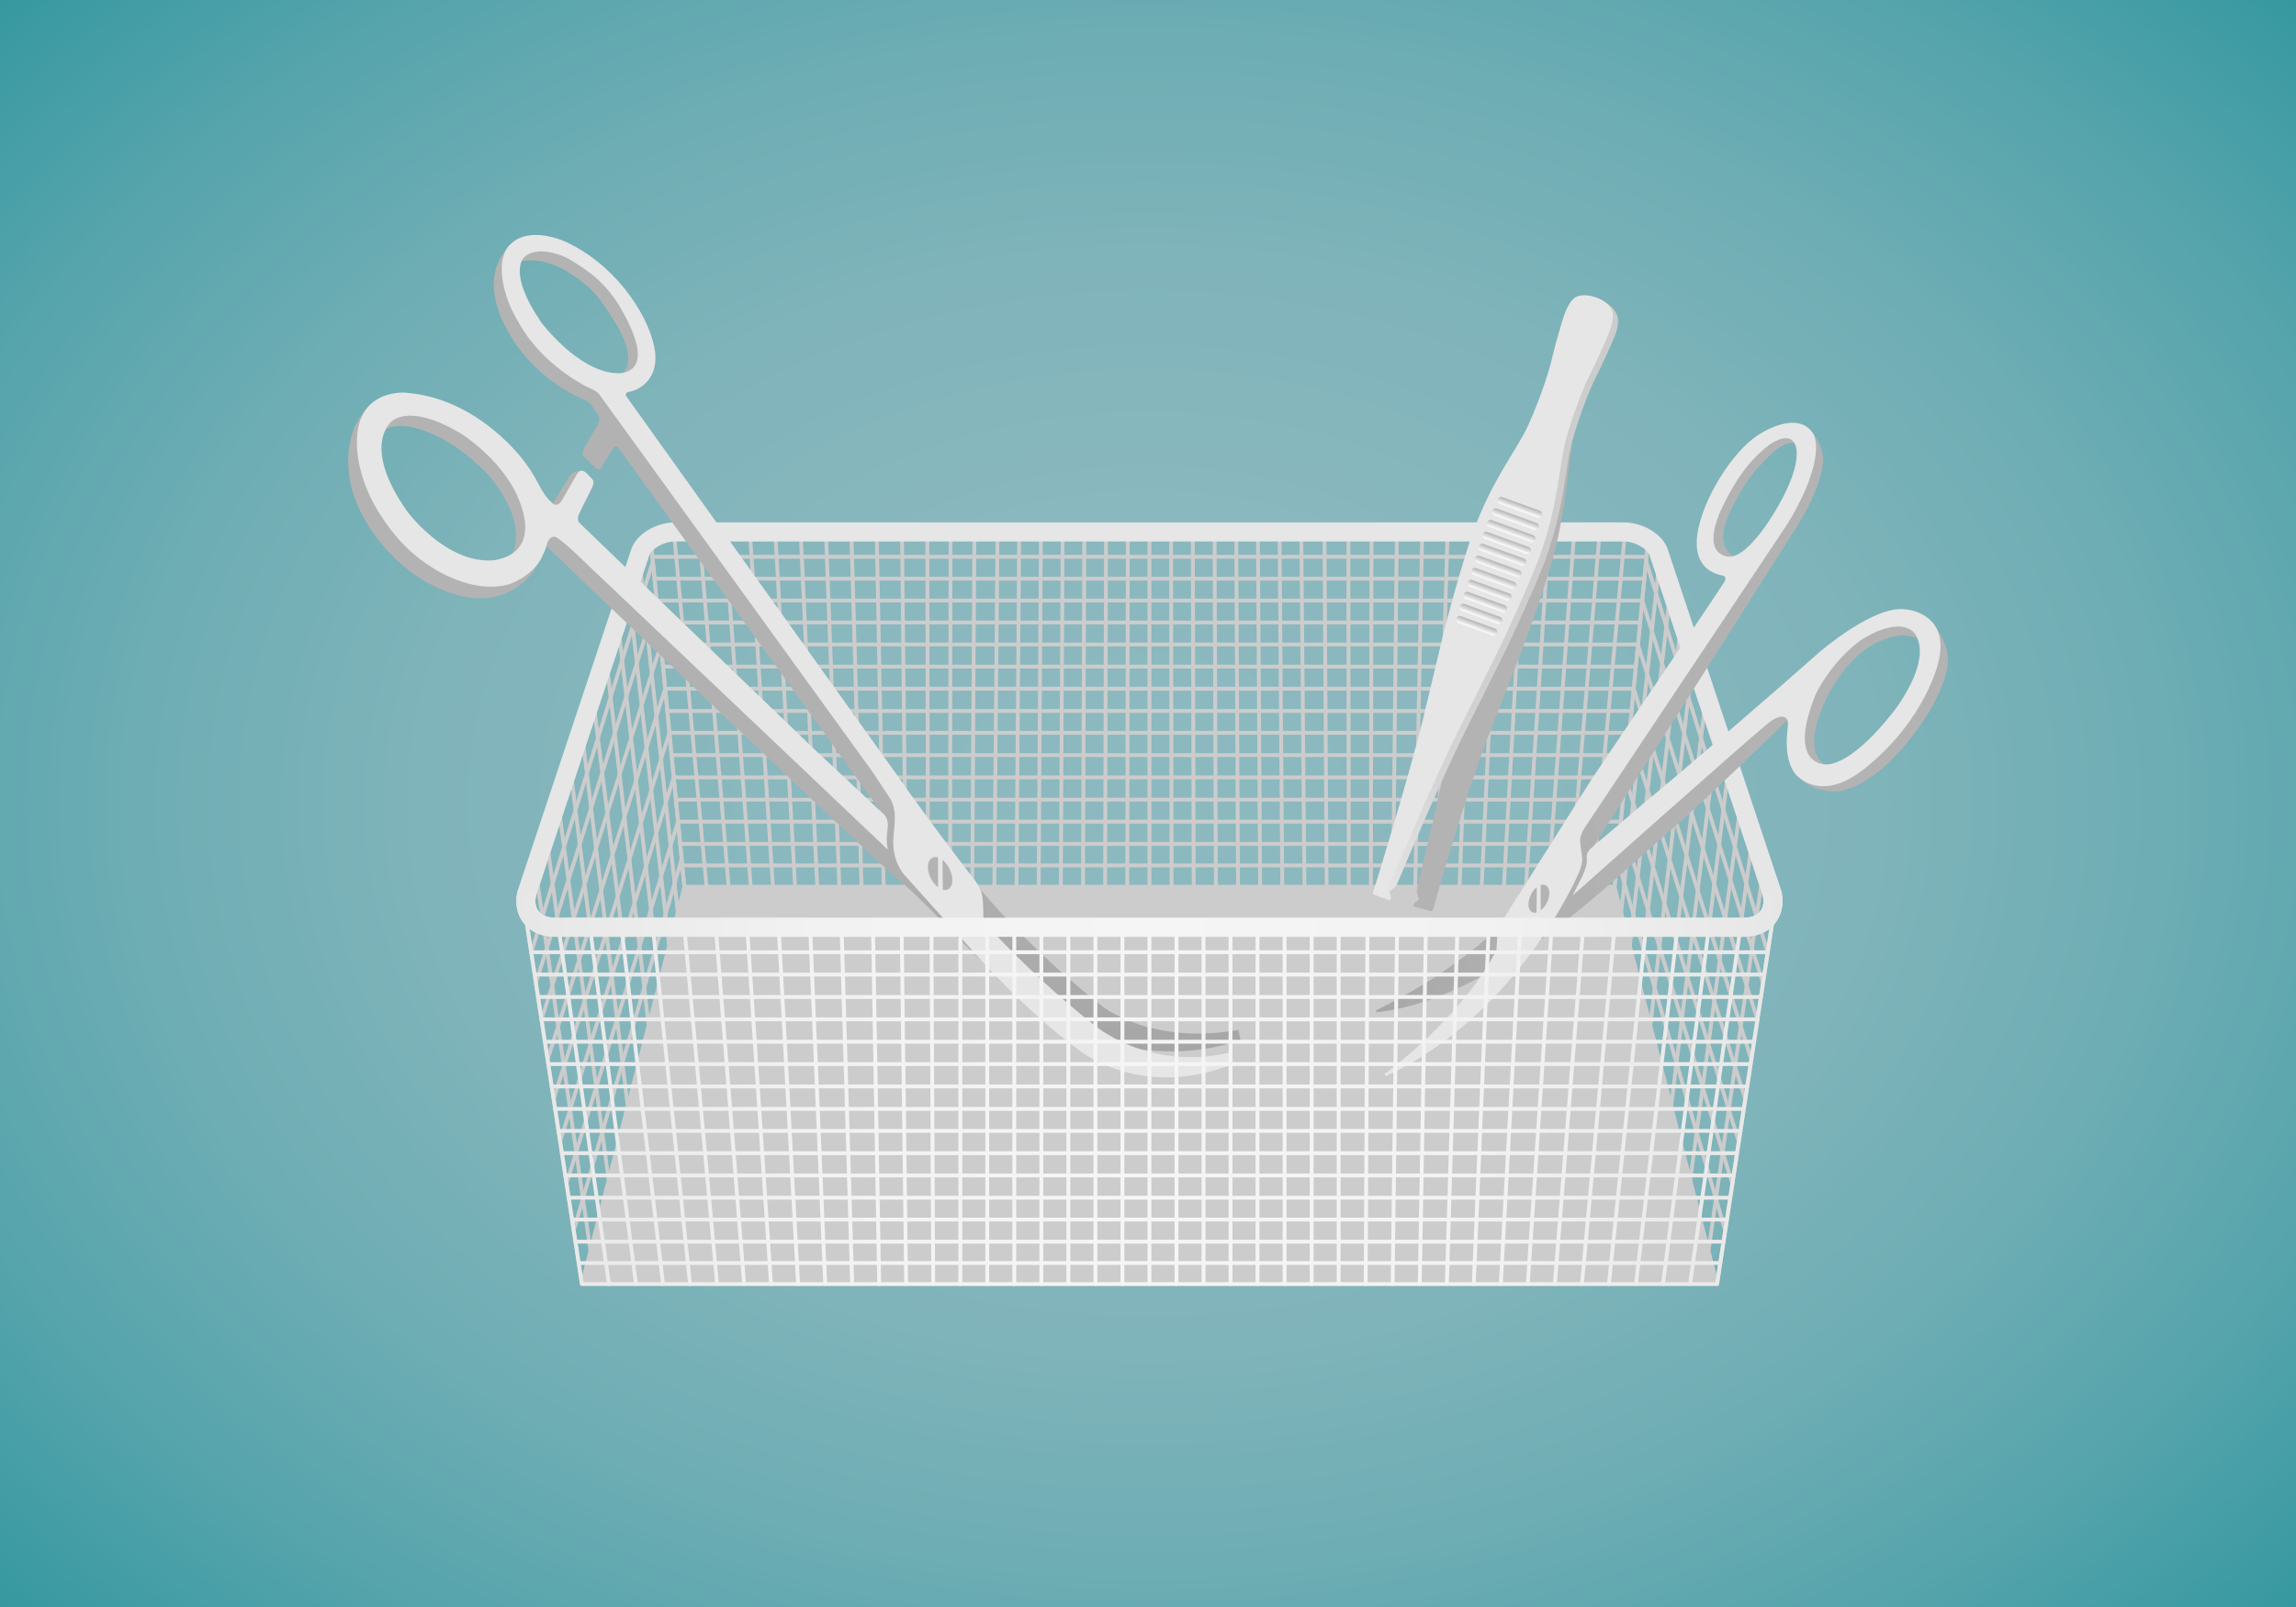 <svg xmlns="http://www.w3.org/2000/svg" xmlns:xlink="http://www.w3.org/1999/xlink" viewBox="0 0 453.54 317.48" xmlns:v="https://vecta.io/nano"><rect x="0" y="0" width="453.54" height="317.48" fill="#333333" stroke="none"/><radialGradient id="A" cx="226.772" cy="158.74" r="309.469" gradientTransform="matrix(1 0 0 0.754 0 39.048)" gradientUnits="userSpaceOnUse"><stop offset="0" stop-color="#8cb9bf"/><stop offset=".255" stop-color="#89b8be"/><stop offset=".46" stop-color="#7fb4ba"/><stop offset=".647" stop-color="#6eadb4"/><stop offset=".823" stop-color="#56a4ac"/><stop offset=".991" stop-color="#3899a1"/><stop offset="1" stop-color="#3698a0"/></radialGradient><path fill="url(#A)" d="M0 0h453.54v317.48H0z"/><g fill="#ccc"><path d="M339.17 253.67H114.94l20.24-78.5h183.75z"/><path d="M318.93 175.55H135.18c-.2 0-.36-.15-.38-.34l-6.73-69.5c-.01-.1.03-.2.1-.3s.17-.12.28-.12h197.2c.1 0 .2.04.28.12s.1.18.1.3l-6.73 69.5c0 .2-.17.34-.36.34zm-183.4-.75H318.6l6.65-68.73H128.87l6.66 68.73z"/><path d="M187.68 175.55a.38.38 0 0 1-.38-.38l.08-69.5a.38.38 0 0 1 .76 0l-.08 69.5a.38.38 0 0 1-.38.38zm4.38 0a.38.38 0 0 1-.38-.38l.42-69.5c0-.2.17-.37.38-.37s.38.17.37.38l-.42 69.5a.37.37 0 0 1-.37.37zm4.37 0a.38.38 0 0 1-.38-.38l.62-69.5c0-.2.17-.37.38-.37s.38.17.37.38l-.62 69.5c.01.2-.16.37-.37.37zm4.37 0a.38.38 0 0 1-.38-.38l.53-69.5c0-.2.17-.37.38-.37s.38.17.37.38l-.53 69.5a.37.37 0 0 1-.37.37zm4.38 0a.38.38 0 0 1-.38-.38l.44-69.5c0-.2.17-.37.38-.37s.38.17.37.38l-.44 69.5c.01.2-.16.37-.37.37zm4.38 0a.38.38 0 0 1-.38-.38l.35-69.5c0-.2.17-.37.38-.37s.38.17.37.38l-.35 69.5c0 .2-.17.37-.37.37zm4.37 0a.38.38 0 0 1-.38-.38l.26-69.5a.38.38 0 0 1 .76 0l-.26 69.5a.38.38 0 0 1-.38.38zm8.75 0a.38.38 0 0 1-.38-.38l.1-69.5a.38.38 0 0 1 .76 0l-.1 69.5a.38.38 0 0 1-.38.38zm4.38 0a.38.38 0 0 1-.38-.38v-69.5a.38.38 0 0 1 .76 0v69.5c-.01.2-.17.38-.38.38zm-8.76 0a.38.38 0 0 1-.38-.38l.18-69.5a.38.38 0 0 1 .76 0l-.18 69.5c-.01.2-.18.38-.38.38zm-35 0a.38.38 0 0 1-.38-.38l-.12-69.5a.38.38 0 0 1 .38-.38h0a.38.38 0 0 1 .38.38l.12 69.5a.38.38 0 0 1-.38.38h0zm-4.37 0c-.2 0-.37-.17-.38-.37l-.75-69.5c0-.2.16-.38.37-.38s.37.17.38.37l.75 69.5a.36.36 0 0 1-.37.38zm-4.37 0c-.2 0-.37-.16-.38-.37l-1.37-69.5c0-.2.16-.38.37-.38.2.02.38.16.38.37l1.37 69.5c.01.2-.16.38-.37.38zm-4.38 0c-.2 0-.37-.16-.38-.37l-2-69.5a.38.38 0 0 1 .37-.39c.2-.01.38.16.4.37l2 69.5a.38.38 0 0 1-.37.39zm-4.38 0c-.2 0-.37-.16-.38-.36l-2.63-69.5c-.01-.2.15-.38.36-.4.23 0 .38.16.4.36l2.63 69.5c.01.2-.15.38-.36.4zm-4.37 0c-.2 0-.37-.16-.38-.36l-3.25-69.5c-.01-.2.15-.38.36-.4a.4.4 0 0 1 .4.36l3.25 69.5c.01.2-.15.38-.36.4zm-4.37 0a.39.39 0 0 1-.38-.36l-3.88-69.5a.38.38 0 0 1 .35-.4c.2-.01.4.15.4.35l3.88 69.5a.38.38 0 0 1-.35.4c-.01.01-.01.01-.02.01zm-4.38 0a.38.38 0 0 1-.38-.35l-4.5-69.5c-.01-.2.14-.4.35-.4.2-.02.4.14.4.35l4.5 69.5c.01.2-.14.4-.35.4zm-4.38 0a.39.39 0 0 1-.38-.35l-5.13-69.5c-.02-.2.14-.4.35-.4.2-.01.4.14.4.35l5.13 69.5c.02.2-.14.4-.35.4h-.02zm-4.37 0c-.2 0-.36-.15-.37-.35l-5.76-69.5a.38.38 0 0 1 .34-.41c.22-.02.4.14.4.34l5.76 69.5a.38.38 0 0 1-.34.41c-.02.01-.03.01-.04.01zm-4.37 0c-.2 0-.36-.15-.37-.34l-6.38-69.5c-.02-.2.13-.4.34-.4s.4.13.4.34l6.38 69.5c.02.2-.13.4-.34.4h-.04zm126.87 0a.38.38 0 0 1-.38-.38l-.08-69.5a.38.38 0 0 1 .76 0l.08 69.5a.38.38 0 0 1-.38.38zm-4.37 0c-.2 0-.38-.17-.38-.37l-.42-69.5c0-.2.17-.38.37-.38s.38.17.38.37l.42 69.5c0 .2-.16.38-.37.38zm-4.38 0c-.2 0-.37-.17-.38-.37l-.62-69.5c0-.2.16-.38.37-.38s.37.17.38.37l.62 69.5c.01.2-.16.38-.37.38zm-4.38 0c-.2 0-.38-.17-.38-.37l-.53-69.5c0-.2.17-.38.37-.38s.38.17.38.37l.53 69.5c0 .2-.16.38-.37.38zm-4.37 0c-.2 0-.38-.17-.38-.37l-.44-69.5c0-.2.17-.38.37-.38s.38.17.38.37l.44 69.5c.01.2-.16.38-.37.38zm-4.37 0c-.2 0-.38-.17-.38-.37l-.35-69.5c0-.2.17-.38.37-.38s.38.17.38.37l.35 69.5c0 .2-.16.38-.37.38zm-4.38 0a.38.38 0 0 1-.38-.38l-.26-69.5a.38.38 0 0 1 .76 0l.26 69.5a.38.38 0 0 1-.38.38zm-8.75 0a.38.38 0 0 1-.38-.38l-.1-69.5a.38.38 0 0 1 .38-.38h0a.38.38 0 0 1 .38.38l.1 69.5a.38.38 0 0 1-.38.38h0zm4.37 0a.38.38 0 0 1-.38-.38l-.18-69.5a.38.38 0 0 1 .76 0l.18 69.5c-.01.2-.17.38-.38.38zm35 0h0a.38.38 0 0 1-.38-.38l.12-69.5a.38.38 0 0 1 .38-.38h0a.38.38 0 0 1 .38.38l-.12 69.5c-.01.2-.18.38-.38.38zm4.38 0a.38.38 0 0 1-.38-.38l.75-69.5c0-.2.17-.37.38-.37s.37.17.37.38l-.75 69.5c.01.2-.16.37-.37.37zm4.38 0a.38.38 0 0 1-.38-.38l1.37-69.5c0-.2.18-.35.38-.37.2 0 .37.18.37.38l-1.37 69.5a.37.37 0 0 1-.37.37zm4.37 0a.39.39 0 0 1-.38-.4l2-69.5a.38.38 0 0 1 .39-.37c.2.01.37.18.37.4l-2 69.5c-.01.2-.18.37-.38.37zm4.37 0c-.22-.01-.38-.18-.37-.4l2.63-69.5c.01-.2.15-.36.4-.36a.38.38 0 0 1 .36.4l-2.63 69.5a.39.39 0 0 1-.38.36zm4.38 0c-.23-.01-.4-.2-.38-.4l3.25-69.5c.01-.2.18-.35.4-.36.2.01.37.2.36.4l-3.25 69.5c0 .2-.17.36-.37.36zm4.38 0c-.23-.01-.4-.2-.37-.4l3.88-69.5a.38.38 0 0 1 .4-.35.38.38 0 0 1 .35.4l-3.88 69.5a.39.39 0 0 1-.38.35zm4.37 0h-.03c-.2-.01-.36-.2-.35-.4l4.5-69.5c.01-.2.2-.36.4-.35s.36.2.35.4l-4.5 69.5c-.01.2-.17.35-.37.35zm4.37 0h-.03c-.2-.02-.36-.2-.35-.4l5.13-69.5a.4.4 0 0 1 .4-.35c.2.02.36.2.35.4l-5.13 69.5c-.01.2-.18.35-.37.35zm4.38 0h-.03c-.2-.02-.36-.2-.34-.4l5.76-69.5c.02-.2.18-.37.4-.34.2.02.36.2.34.4l-5.76 69.5c-.02.2-.2.34-.38.34zm4.38 0h-.03c-.2-.02-.36-.2-.34-.4l6.38-69.5a.38.38 0 0 1 .41-.34c.2.02.36.2.34.4l-6.38 69.5c-.03.2-.2.34-.38.34z"/><path d="M319.34 171.35H134.78a.38.38 0 0 1 0-.76h184.56a.38.38 0 0 1 .38.38c0 .2-.18.38-.38.38zm5.9-60.98H128.88a.38.38 0 1 1 0-.76h196.36a.38.38 0 1 1 0 .76zm-.42 4.33H129.3a.38.38 0 0 1 0-.76h195.53a.38.38 0 0 1 .38.38c-.01.2-.18.38-.4.38zm-.42 4.32H129.7a.38.38 0 0 1 0-.76h194.7a.38.38 0 0 1 0 .76zm-.42 4.34H130.13a.38.38 0 1 1 0-.76h193.85a.38.38 0 1 1 0 .76zm-.42 4.34h-193a.38.38 0 0 1 0-.76h193a.38.38 0 0 1 0 .76zm-.42 4.37H130.97a.38.38 0 0 1 0-.76h192.16a.38.38 0 0 1 .38.38c0 .2-.16.38-.37.38zm-.42 4.37H131.4a.38.38 0 0 1 0-.76h191.32a.38.38 0 0 1 .38.38c-.01.2-.18.38-.38.38zm-.42 4.4H131.82a.38.38 0 0 1 0-.76H322.3a.38.38 0 0 1 0 .76zm-.43 4.32H132.24a.38.38 0 0 1 0-.76h189.63a.38.38 0 0 1 0 .76zm-.42 4.4H132.67a.38.38 0 0 1 0-.76h188.78a.38.38 0 0 1 .38.38c0 .2-.18.38-.38.38zm-.43 4.4H133.1a.38.38 0 0 1 0-.76h187.93a.38.38 0 0 1 0 .76zm-.42 4.4H133.52a.38.38 0 0 1 0-.76H320.6a.38.38 0 0 1 0 .76zm-.43 4.35H133.94a.38.38 0 0 1 0-.76h186.23a.38.38 0 0 1 0 .76zm-.42 4.4h-185.4a.38.38 0 0 1 0-.76h185.38a.38.38 0 0 1 .38.38c0 .2-.17.38-.37.38z"/><path d="M114.94 254.05c-.2-.01-.35-.14-.37-.32L103.6 181.9c-.01-.06 0-.12.01-.17l24.48-76.17c.05-.17.2-.28.4-.26.18.02.32.16.33.34l6.73 69.5c0 .04 0 .1-.01.13l-20.24 78.5c-.05.17-.2.28-.37.28zm-10.57-72.16l10.67 69.9 19.77-76.65-6.54-67.6-23.9 74.34z"/><path d="M133.88 180.6a.37.37 0 0 1-.37-.34l-7.45-68.23c-.02-.2.13-.4.33-.42s.4.13.42.33l7.45 68.23c.02.2-.13.4-.33.42-.02.01-.03.01-.05.01zm-23.74 1.63a.37.37 0 0 1-.37-.33l-1.8-13.52c-.03-.2.12-.4.32-.42.2-.03.4.12.42.32l1.8 13.52c.03.2-.12.4-.32.42-.02.01-.04.01-.05.01zm6.22 0a.37.37 0 0 1-.37-.33l-3.42-27.9c-.03-.2.12-.4.33-.42s.4.12.42.33l3.42 27.9c.03.2-.12.4-.33.42h-.05zm7.64 36.7a.37.37 0 0 1-.37-.33l-8.8-71.63c-.03-.2.12-.4.33-.42s.4.12.42.33l8.8 71.63c.03.2-.12.4-.33.42H124zm-1.4-36.7a.37.37 0 0 1-.37-.33l-5.2-41.75c-.03-.2.12-.4.33-.42.2-.02.4.12.42.33l5.2 41.75c.03.2-.12.4-.33.42h-.05zm5.52 20.72a.37.37 0 0 1-.37-.33l-8.15-70.47a.38.38 0 0 1 .33-.42c.2-.03.4.12.42.33l8.15 70.47a.38.38 0 0 1-.33.42h-.05zm.7-20.72a.37.37 0 0 1-.37-.33L121.9 125a.38.38 0 0 1 .33-.42c.2-.03.4.12.42.33l6.56 56.9a.38.38 0 0 1-.33.42h-.05zm3.34 5a.37.37 0 0 1-.37-.33l-7.8-68.4a.38.38 0 0 1 .33-.42.38.38 0 0 1 .42.33l7.8 68.4a.38.38 0 0 1-.33.42h-.05z"/><path d="M104.94 188.5c-.04 0-.07-.01-.1-.02-.2-.06-.3-.27-.25-.47l24.03-77.24c.06-.2.27-.3.47-.25s.3.27.25.47l-24.03 77.24a.37.37 0 0 1-.36.27zm.92 6.07a.36.36 0 0 1-.11-.02c-.2-.06-.3-.27-.25-.47l23.85-75.55c.06-.2.27-.3.47-.25s.3.27.25.47l-23.85 75.55a.37.37 0 0 1-.36.27zm1.1 7.2a.36.36 0 0 1-.11-.02c-.2-.06-.3-.27-.24-.47l23.6-74.05c.06-.2.27-.3.47-.24s.3.27.24.47l-23.6 74.05c-.05.16-.2.26-.36.26zm1.2 7.94a.36.36 0 0 1-.11-.02c-.2-.06-.3-.27-.25-.47l23.23-73.25c.06-.2.27-.3.47-.25s.3.27.25.47l-23.23 73.25c-.05.16-.2.27-.36.27zm1.2 7.8a.36.36 0 0 1-.11-.02c-.2-.06-.3-.27-.25-.47l22.88-72.35c.06-.2.27-.3.47-.25s.3.27.25.47l-22.88 72.35a.37.37 0 0 1-.36.27zm1.28 8.4c-.04 0-.07-.01-.1-.02-.2-.06-.3-.27-.25-.47l22.45-71.98c.06-.2.27-.3.47-.25s.3.27.25.47l-22.47 72a.37.37 0 0 1-.36.27zm1.25 8.32c-.04 0-.07-.01-.1-.02-.2-.06-.3-.27-.25-.47l22.03-71.52c.06-.2.27-.3.47-.25s.3.27.25.47l-22.03 71.52c-.04.16-.2.27-.36.27zm1.43 9.28c-.03 0-.07 0-.1-.02-.2-.06-.32-.27-.26-.47l21.32-73.42c.06-.2.27-.32.47-.26s.32.27.26.47l-21.32 73.4c-.06.17-.2.28-.37.28z"/><path d="M120.23 233.53a.37.37 0 0 1-.37-.33l-9.63-71.9c-.03-.2.12-.4.32-.42.2-.03.4.12.42.32l9.63 71.9c.03.2-.12.4-.32.42-.01.01-.03.01-.05.01zm-3.6 13.97c-.18 0-.35-.13-.37-.32l-10.4-72.27c-.03-.2.1-.4.32-.43s.4.1.43.32l10.4 72.27c.03.2-.1.4-.32.43h-.06zm222.54 6.55c-.17 0-.32-.12-.36-.28l-20.24-78.5c-.01-.04-.01-.1-.01-.13l6.73-69.5c.02-.18.16-.32.33-.34a.38.38 0 0 1 .4.26l24.48 76.17c.02.06.02.1.01.17l-10.96 71.82c-.03.18-.17.3-.35.32h-.03zm-19.86-78.9l19.77 76.65 10.67-69.9-23.9-74.35-6.55 67.6z"/><path d="M320.23 180.6h-.04a.37.37 0 0 1-.33-.42l7.45-68.23c.02-.2.2-.35.42-.33s.36.2.33.42l-7.45 68.23c-.03.2-.2.33-.38.33zm23.75 1.63h-.05a.38.38 0 0 1-.32-.42l1.8-13.52a.38.38 0 0 1 .42-.32.38.38 0 0 1 .32.42l-1.8 13.52c-.02.18-.2.32-.37.32zm-6.23 0h-.05a.38.38 0 0 1-.33-.42l3.42-27.9a.38.38 0 0 1 .42-.33.38.38 0 0 1 .33.42l-3.42 27.9a.37.37 0 0 1-.37.33zm-7.63 36.7h-.05a.38.38 0 0 1-.33-.42l8.8-71.63a.38.38 0 0 1 .42-.33.38.38 0 0 1 .33.42l-8.8 71.63c-.02.2-.2.33-.37.33zm1.4-36.7h-.05a.38.38 0 0 1-.33-.42l5.2-41.75c.03-.2.22-.35.42-.33a.38.38 0 0 1 .33.42l-5.2 41.75a.37.37 0 0 1-.37.33zM326 202.95h-.04c-.2-.02-.35-.2-.33-.42l8.15-70.47a.37.37 0 0 1 .42-.33c.2.02.35.2.33.42l-8.15 70.47a.38.38 0 0 1-.38.33zm-.7-20.72h-.04c-.2-.02-.35-.2-.33-.42l6.56-56.9a.37.37 0 0 1 .42-.33c.2.02.35.2.33.42l-6.56 56.9c-.03.2-.2.33-.38.33zm-3.35 5h-.04c-.2-.02-.35-.2-.33-.42l7.8-68.4a.37.37 0 0 1 .42-.33c.2.02.35.2.33.42l-7.8 68.4c-.03.2-.2.33-.38.33z"/><path d="M349.18 188.5c-.16 0-.3-.1-.36-.26L324.8 111c-.06-.2.05-.4.25-.47s.4.05.47.25l24.03 77.24c.06.2-.05.4-.25.47-.04.01-.08.01-.1.01zm-.93 6.07c-.16 0-.3-.1-.36-.26l-23.85-75.55c-.06-.2.05-.4.25-.47s.4.05.47.25l23.85 75.55c.06.2-.05.4-.25.47-.03 0-.07.01-.1.01zm-1.1 7.2c-.16 0-.3-.1-.36-.26l-23.6-74.05c-.06-.2.05-.4.24-.47s.4.05.47.24l23.6 74.05c.06.2-.05.4-.24.47a.36.36 0 0 1-.11.02zm-1.2 7.94c-.16 0-.3-.1-.36-.26l-23.23-73.25c-.06-.2.05-.4.25-.47s.4.05.47.25l23.23 73.25c.06.2-.05.4-.25.47-.03 0-.07.01-.1.01zm-1.2 7.8c-.16 0-.3-.1-.36-.26l-22.87-72.35c-.06-.2.05-.4.25-.47s.4.05.47.25l22.87 72.35c.06.2-.05.4-.25.47-.04 0-.08.01-.1.01zm-1.28 8.4c-.16 0-.3-.1-.36-.26l-22.45-71.98c-.06-.2.05-.4.25-.47s.4.05.47.25l22.45 71.98c.06.2-.05.4-.25.47-.04.01-.08.01-.1.01zm-1.27 8.32a.37.37 0 0 1-.36-.27l-22.03-71.52c-.06-.2.05-.4.25-.47s.4.05.47.25l22.03 71.52c.06.2-.05.4-.25.47-.04.01-.07.02-.1.02zm-1.42 9.28a.38.38 0 0 1-.36-.27L319.1 169.8c-.06-.2.06-.4.26-.47s.4.06.47.26l21.32 73.4c.06.2-.06.4-.26.47-.04.01-.07.01-.1.01z"/><path d="M333.88 233.53h-.05a.38.38 0 0 1-.32-.42l9.63-71.9c.03-.2.2-.35.42-.32s.35.22.32.42l-9.63 71.9c-.02.18-.18.32-.37.32zm3.6 13.97h-.05c-.2-.03-.35-.22-.32-.43l10.4-72.27c.03-.2.22-.35.43-.32s.35.22.32.43l-10.4 72.27c-.03.2-.2.32-.38.32z"/></g><path fill="#e6e6e6" d="M320.7 106.97c2.56 0 4.8 1.65 5.14 2.74l.02.04 22.3 67c.37 1.16.22 2.35-.4 3.2-.8 1.1-2.26 1.35-3.33 1.35H109.67c-1.07 0-2.5-.23-3.33-1.35-.6-.83-.75-2.03-.4-3.2l22.32-67.04c.35-1.1 2.58-2.74 5.14-2.74h187.3m0-3.77H133.4c-3.87 0-7.77 2.38-8.72 5.37l-22.3 67.03c-1.43 4.5 1.17 9.47 7.3 9.47h234.77c6.12 0 8.73-4.98 7.3-9.47l-22.3-67.03c-.96-3-4.86-5.37-8.73-5.37h0z"/><path d="M379.17 126.3c-4.73-2.44-10.5 1.9-10.5 1.9-5.03 3.57-7.78 9.57-7.78 9.57-5.56 11.4-.2 13.4-.2 13.4s-3 .65-4.25-2.02c-.94-2-.98-6.86 1.94-12.6 2.47-4.85 6.88-9.47 9.4-11 3.02-1.85 9.44-3.7 11.4.73zm1.63-3.98c1.06.62 1.77 1.87 2.3 2.72 1.06 1.8 2.2 4.13 1.43 7.52 0 0-1.17 6.74-9.2 15.78 0 0-5.58 6.72-11.7 7.93 0 0-5.55 1.03-9.26-3.76 0 0 3.77 2.5 7.1 1.88 5.66-1.03 9.6-5.8 11.52-7.87 3.24-3.46 7.4-9.6 8.84-15.73.48-2 1.52-6.58-1.05-8.47z" fill="#b3b3b3"/><linearGradient id="B" gradientUnits="userSpaceOnUse" x1="271.792" y1="142.121" x2="360.149" y2="142.121"><stop offset="0" stop-color="#a6a6a6"/><stop offset=".079" stop-color="#aaa"/><stop offset=".322" stop-color="#b1b1b1"/><stop offset="1" stop-color="#b3b3b3"/></linearGradient><path fill="url(#B)" d="M356.63 84.46c.5.2 1.04.55 1.54 1.24 0 0 1.17 1.32 1.85 3.88.6 2.26-.9 7.63-4.9 14.18l-40.97 64.46 35.18-26.06c1.62-1.15 3.44-2.07 3.73.1 0 0-15.53 15.3-25.16 23.62-3.77 3.26-9.72 8.86-16.85 14.63-11.06 8.95-25.88 18.14-39.14 19.45l-.1-.36s13.88-6.42 24.07-16.27l16.7-21.26c.74-1.02 36.05-53.17 40.76-60.96 3.16-5.23 6.82-14.8 2.76-16.84l.53.2z"/><path fill="#b3b3b3" d="M355.1 88.24c-.94-2.05-4.5.77-4.5.77-4.18 3.86-6.17 6.6-8.75 11.88-3.9 8.02 1.27 9.24 1.27 9.24s-7.96 1.68-4.64-7.15c3.45-9.17 8.3-13.67 11.25-15.82 0 0 4.07-3.06 5.36 1.08z"/><path d="M324.18 159.12c8.98-7.42 27.5-23.4 35.2-30.27 0 0 10.82-9.37 16.98-8.47 0 0 9.7.57 6.2 11.67 0 0-2 7.1-8.33 14.2 0 0-5.1 5.86-9.62 7.97 0 0-5.4 2.93-9.4-.77 0 0-2.93-1.96-2.14-9.1 0 0 .24-1.56 0-2.1 0 0-.66-1.87-3.86.67s-38.57 34-38.57 34l1.95-3.88c.62-1.36.95-2.37.86-3.45-.07-.73.1-1.4.9-2.07l9.86-8.4zm36.8-8.1c6.04-.52 13.9-11.57 13.9-11.57 7.62-11.15 2.92-14.75 2.92-14.75-3.5-2.85-10.27 1.8-10.27 1.8-6 4.45-8.83 10.58-8.83 10.58-6 14.7 2.28 13.94 2.28 13.94zm-49.02 21.22s-11.78 28.1-38.2 40.35l-.3-.4s15.1-10.82 22.14-24.47l.27-4.4 18.7-29.64 23.1-34.25 2.97-4.5c.16-.25.22-.6.16-.83-.05-.16-.15-.34-.53-.4-2.08-.38-6.34-2-4.77-9.33 1.58-7.38 7.8-16.43 12.63-18.93 0 0 7.08-4.47 10.04.24 0 0 3.03 4.33-5 17.7l-40 59.95s-1.05 1.44-1.03 2.67c.03 1.55.42 2.98.4 3.97-.06 1-.6 2.25-.6 2.25zm39.2-72.1c5.7-9.9 3.23-12.73 3.23-12.73-1.37-2.15-4.94.5-4.94.5-3.95 3.07-6.53 6.78-9.04 11.9-4.94 10.13 1.1 10.17 1.1 10.17 4.17.12 9.65-9.86 9.65-9.86z" fill="#e6e6e6"/><path d="M303.52 180.26c-.34.1-.57.1-.85-.05-.88-.44-1-2-.26-3.46.32-.64.72-1.16 1.17-1.5l-.06 5.02zm.82-5.42c.34-.1.68-.1.96.05.88.44 1 2 .26 3.46-.32.64-.76 1.17-1.22 1.5v-5.02zm-24.52 1.2c1.24-5.83 5.43-22 6.96-32.32l2.5-17.2c2.15-13.14 3.83-19.57 3.83-19.57 2.97-11.17 8.04-19.82 10.34-24.7l7.7 2.72c-1.46 5.2-1.36 13.9-4.33 25.08 0 0-1.73 6.42-6.4 19l-6.4 16.3c-4.7 12.02-10.9 34.17-10.9 34.17s-.1.55-.4.48l-1.82-.47-1.5-.4c-.3-.08-.12-.6-.12-.6l1-.8-.44-1.7z" fill="#b3b3b3"/><linearGradient id="C" gradientUnits="userSpaceOnUse" x1="296.034" y1="177.84" x2="296.034" y2="58.737"><stop offset="0" stop-color="#e6e6e6"/><stop offset=".048" stop-color="#e0e0e0"/><stop offset=".198" stop-color="#d5d5d5"/><stop offset=".411" stop-color="#cecece"/><stop offset="1" stop-color="#ccc"/></linearGradient><path fill="url(#C)" d="M275.8 175.06c1.85-4.42 8.6-20.43 13.56-30.42l7.8-15.64c5.77-12.08 8.08-18.33 8.08-18.33 3.96-10.88 3.86-18.34 5.33-23.55 1.95-6.93 4.4-12.07 4.4-12.07 3.08-6.14 4.06-8.82 4.06-8.82 1.08-2.62.37-4.03.37-4.03-.9-2.1-3.44-3.13-3.44-3.13s-1.9-.85-3.64.16c0 0-1.1.63-2.08 3.3 0 0-1.14 3.13-2.73 9.8 0 0-1.44 5.5-4.4 12.07-2.22 4.93-7.1 10.58-11.05 21.46 0 0-2.24 6.27-5.6 19.23l-4.07 17c-3.02 12.5-9.9 34.46-9.9 34.46s-.22.5.06.6l1.78.66c.28.1.44-.43.44-.43l-.3-1.27 1.3-1.06z"/><path fill="#e6e6e6" d="M272.24 177.06l.9.33c.28.1.44-.43.44-.43s8.84-21.23 14.57-32.76l7.8-15.64c5.77-12.08 8.08-18.33 8.08-18.33 3.96-10.88 3.86-18.34 5.33-23.55 1.95-6.93 4.4-12.07 4.4-12.07 3.08-6.14 4.22-9.27 4.22-9.27.97-2.66.52-3.86.52-3.86-.68-1.9-3.2-2.7-3.2-2.7s-2.44-1.02-4.18 0c0 0-1.1.63-2.08 3.3 0 0-1.14 3.13-2.73 9.8 0 0-1.44 5.5-4.4 12.07-2.22 4.93-7.1 10.58-11.05 21.46 0 0-2.24 6.27-5.6 19.23l-4.07 17c-3.02 12.5-9.9 34.46-9.9 34.46s-.22.5.06.6l.9.34z"/><linearGradient id="D" gradientUnits="userSpaceOnUse" x1="299.978" y1="100.877" x2="300.465" y2="99.539"><stop offset="0" stop-color="#fff"/><stop offset="1" stop-color="#b3b3b3"/></linearGradient><path fill="url(#D)" d="M303.66 102.22l-7.37-2.68a.71.71 0 0 1-.42-.9v-.01a.71.71 0 0 1 .9-.42l7.37 2.68a.71.71 0 0 1 .42.9v.01a.71.71 0 0 1-.9.42z"/><linearGradient id="E" gradientUnits="userSpaceOnUse" x1="291.457" y1="124.289" x2="291.944" y2="122.951"><stop offset="0" stop-color="#fff"/><stop offset="1" stop-color="#b3b3b3"/></linearGradient><path fill="url(#E)" d="M294.83 125.52l-6.75-2.46a.68.68 0 0 1-.4-.87l.02-.06a.68.68 0 0 1 .87-.4l6.75 2.46a.68.68 0 0 1 .4.87l-.02.06c-.13.34-.52.52-.87.4z"/><linearGradient id="F" gradientUnits="userSpaceOnUse" x1="292.309" y1="121.948" x2="292.796" y2="120.61"><stop offset="0" stop-color="#fff"/><stop offset="1" stop-color="#b3b3b3"/></linearGradient><path fill="url(#F)" d="M295.83 123.23l-7.06-2.57c-.36-.13-.54-.53-.4-.9l.01-.04c.13-.36.53-.54.9-.4l7.06 2.57c.36.13.54.53.4.9l-.01.04c-.13.36-.53.54-.9.4z"/><linearGradient id="G" gradientUnits="userSpaceOnUse" x1="293.161" y1="119.607" x2="293.648" y2="118.269"><stop offset="0" stop-color="#fff"/><stop offset="1" stop-color="#b3b3b3"/></linearGradient><path fill="url(#G)" d="M296.76 120.92l-7.22-2.63a.7.7 0 0 1-.42-.89l.01-.03c.13-.36.53-.55.9-.42l7.22 2.63a.7.7 0 0 1 .42.89l-.01.03a.71.71 0 0 1-.9.42z"/><linearGradient id="H" gradientUnits="userSpaceOnUse" x1="294.013" y1="117.266" x2="294.5" y2="115.928"><stop offset="0" stop-color="#fff"/><stop offset="1" stop-color="#b3b3b3"/></linearGradient><path fill="url(#H)" d="M297.7 118.6l-7.37-2.68a.71.71 0 0 1-.42-.9v-.01a.71.71 0 0 1 .9-.42l7.37 2.68a.71.71 0 0 1 .42.9v.01c-.13.36-.53.55-.9.42z"/><linearGradient id="I" gradientUnits="userSpaceOnUse" x1="294.865" y1="114.924" x2="295.352" y2="113.586"><stop offset="0" stop-color="#fff"/><stop offset="1" stop-color="#b3b3b3"/></linearGradient><path fill="url(#I)" d="M298.62 116.3l-7.53-2.74c-.37-.13-.56-.54-.43-.9h0c.13-.37.54-.56.9-.43l7.53 2.74c.37.13.56.54.43.9h0c-.13.38-.54.57-.9.43z"/><linearGradient id="J" gradientUnits="userSpaceOnUse" x1="295.717" y1="112.583" x2="296.204" y2="111.245"><stop offset="0" stop-color="#fff"/><stop offset="1" stop-color="#b3b3b3"/></linearGradient><path fill="url(#J)" d="M299.64 114l-7.86-2.86c-.37-.13-.56-.54-.43-.9h0c.13-.37.54-.56.9-.43l7.86 2.86c.37.13.56.54.43.9h0c-.13.38-.54.57-.9.43z"/><linearGradient id="K" gradientUnits="userSpaceOnUse" x1="296.569" y1="110.242" x2="297.056" y2="108.904"><stop offset="0" stop-color="#fff"/><stop offset="1" stop-color="#b3b3b3"/></linearGradient><path fill="url(#K)" d="M300.58 111.7l-8.03-2.92c-.37-.13-.56-.54-.43-.9h0c.13-.37.54-.56.9-.43l8.03 2.92c.37.13.56.54.43.9h0a.71.71 0 0 1-.91.43z"/><linearGradient id="L" gradientUnits="userSpaceOnUse" x1="297.421" y1="107.901" x2="297.908" y2="106.563"><stop offset="0" stop-color="#fff"/><stop offset="1" stop-color="#b3b3b3"/></linearGradient><path fill="url(#L)" d="M301.5 109.4l-8.2-2.98c-.37-.13-.56-.54-.43-.9h0c.13-.37.54-.56.9-.43l8.2 2.98c.37.13.56.54.43.9h0c-.13.37-.54.57-.9.43z"/><linearGradient id="M" gradientUnits="userSpaceOnUse" x1="298.274" y1="105.559" x2="298.76" y2="104.222"><stop offset="0" stop-color="#fff"/><stop offset="1" stop-color="#b3b3b3"/></linearGradient><path fill="url(#M)" d="M302.36 107.05l-8.2-2.98c-.37-.13-.56-.54-.43-.9h0c.13-.37.54-.56.9-.43l8.2 2.98c.37.13.56.54.43.9h0c-.13.37-.54.56-.9.43z"/><linearGradient id="N" gradientUnits="userSpaceOnUse" x1="299.126" y1="103.218" x2="299.613" y2="101.88"><stop offset="0" stop-color="#fff"/><stop offset="1" stop-color="#b3b3b3"/></linearGradient><path fill="url(#N)" d="M303.05 104.65l-7.86-2.86c-.37-.13-.56-.54-.43-.9h0c.13-.37.54-.56.9-.43l7.86 2.86c.37.13.56.54.43.9h0c-.13.37-.54.56-.9.43z"/><linearGradient id="O" gradientUnits="userSpaceOnUse" x1="171.31" y1="207.719" x2="171.31" y2="48.497"><stop offset="0" stop-color="#a6a6a6"/><stop offset=".079" stop-color="#aaa"/><stop offset=".322" stop-color="#b1b1b1"/><stop offset="1" stop-color="#b3b3b3"/></linearGradient><path fill="url(#O)" d="M102.93 61.74C109.3 73.9 118.76 76 118.76 76c5.2 8.6 55.5 77.57 56.3 78.7s18.5 20.88 18.5 20.88c10.7 12.88 23.77 22.9 23.77 22.9s9.5 8.12 27.3 5l.42 2c-17.6 5.93-31.68-1.8-31.68-1.8-18.93-10.05-25.16-20.88-36.65-30.6-7.72-6.54-69.88-66.25-69.88-66.25.4-3.57 3.5-3 7.5.64 1.62 1.48 57.5 55.77 57.5 55.77l2.3-2.73-52.08-72.18c-.3-.33-.66-.13-.85.15-.17.26-2.07 3.32-2.45 3.9-.4.64-1.02.2-1.02.2l-2.52-2.5c-.35-.47.06-1.34.06-1.34l2.8-4.85c.56-1 .2-1.75.2-1.75L116.8 80s-.5-.6-1.57-1.12c-.8-.4-10.06-3.92-15.43-14.4-1.63-3.2-2.2-5.9-2.27-8.1-.14-4.82 3.1-7.88 3.1-7.88-1.2 6.08 2.3 13.24 2.3 13.24z"/><path d="M75.46 85.3c3.38-2.84 9.86.43 9.86.43 6.23 2.54 11.47 8.46 11.47 8.46 7.86 9.8 4.4 15.17 4.4 15.17s2.42-.53 3.6-3.57c.88-2.26.65-6.96-3.13-11.86-5.03-6.52-10.32-9.86-14.5-11.46-4.47-1.7-10.86-2.23-11.7 2.83zm36.07-35.58c4.86 2.07 11.25 7.65 14.72 15.12 4.4 9.48-3.74 9.4-3.74 9.4s4.12-2.16-.86-10.28c-3.26-5.32-4.64-7.2-9.74-10.4 0 0-4.7-3-9.1-1.9 2.4-5.2 8.72-1.93 8.72-1.93zm-2.5 50.04s1.2.9 1.9-.13l3.32-5.9s.17-.35.47-.55c.1-.08.23-.15.27-.16 0 0-.13-.02-.47 0-.6.02-1.48.2-2 1.03l-3.5 5.7zm-37-7.56c1.8 6.73 7.8 12.84 11.77 16.26 2.35 2.03 6.65 5.04 13 4.97 6.86-.08 10.48-4.22 10.48-4.22-3.4 9.1-11.76 8.95-11.76 8.95-7.48.35-14.33-5.16-14.33-5.16-10.3-7.8-11.95-17.45-11.95-17.45-1.06-5.58-.1-8.77.8-11.17.92-1.94 2.66-4.57 4.26-5.2-2.6 2.38-3.64 7.9-2.28 13.02z" fill="#b3b3b3"/><path d="M172.56 152.78l-54.08-74.73s-.34-.65-1.56-1.17c-2.45-1.04-9.96-5.38-14.13-12.58-1.77-2.97-2.72-5.1-3.33-7.98-1.27-5.95 1.3-8 1.3-8 3.72-3.8 10.54-.73 10.54-.73 9.66 4.18 16.52 13.94 17.95 20.98 1.25 6.16-2.9 8.5-4.93 8.83-1.03.17-.64.83-.64.83l53.8 75.3c6.55 9.4 15.12 20.42 15.12 20.42s.98 1.2 1.36 2.7c.37 1.52.28 5.43.28 5.43 11.96 12.94 21.76 20.3 21.76 20.3s10.33 9.25 26.75 5.62l.55 2.3c-18.34 7.17-30.45-3.06-30.45-3.06-10.6-7.7-21.05-19.75-21.05-19.75l-13.1-14.58s-2.4-2.47-2.25-6.93c.08-2.48.93-5.5-.58-8.18l-3.33-5.02zM121.38 73.7s8.68 1.33 2.22-11.02c-2.93-5.6-5.78-8.4-11.74-11.8 0 0-5.8-2.8-8.43.08 0 0-3.17 2.98 3.44 12.67-.01 0 7 9.42 14.5 10.07zm-14.26 36.22c-1.9 4.06-6.66 5.54-6.66 5.54-7.52 2.02-15.33-3.5-15.33-3.5-5.93-3.64-9.44-9.45-9.44-9.45-4.45-6.26-5.02-12.5-5.02-12.5-1.7-13.3 9.26-12.44 9.26-12.44 14.77 1 23.74 13.74 23.74 13.74 2.97 3.9 2.87 5.74 5.45 8.1 0 0 .92.93 1.78-.43l3.17-5.47s.53-.95 1.5-.28c.4.27 1.45 1.47 1.45 1.47s.48.44-.06 1.62c-.5 1.1-1.73 3.35-2.6 5.3 0 0-.53 1.1.15 1.73l46.62 44.93 13.52 12.65s.95.85.7 2.7c-.22 1.56-.28 2.47 0 4.2l-60.03-56.97s-3.74-3.72-5.4-4.7c-.8-.46-1.68.35-1.88 1.35-.22 1.07-.93 2.36-.93 2.36zm-4.72-11.44s-2.12-6.16-10.26-12.1c0 0-9.56-6.75-14.64-3.26 0 0-6.4 4.66 2.92 17.88 0 0 7.3 10 16.5 9.73 0 0 10.45-.2 5.5-12.24z" fill="#e6e6e6"/><path d="M186.25 175.76c.4.12.66.1 1-.06 1.03-.52 1.17-2.34.3-4.06-.38-.75-.84-1.36-1.37-1.77l.06 5.9zm-.95-6.36c-.4-.12-.8-.1-1.13.06-1.03.52-1.17 2.34-.3 4.06.38.76.9 1.37 1.43 1.77v-5.9z" fill="#b3b3b3"/><linearGradient id="P" gradientUnits="userSpaceOnUse" x1="100.462" y1="217.766" x2="352.384" y2="217.766"><stop offset="0" stop-color="#e6e6e6"/><stop offset=".026" stop-color="#e8e8e8"/><stop offset=".237" stop-color="#f2f2f2"/><stop offset=".5" stop-color="#f5f5f5"/><stop offset=".763" stop-color="#f2f2f2"/><stop offset=".974" stop-color="#e8e8e8"/><stop offset="1" stop-color="#e6e6e6"/></linearGradient><path fill="url(#P)" d="M339.17 254.05H114.94c-.2 0-.34-.14-.37-.32L103.6 181.9c-.02-.1.01-.22.1-.3.07-.08.18-.13.3-.13h246.15a.41.41 0 0 1 .29.13.4.4 0 0 1 .09.3l-10.96 71.82c-.04.18-.2.32-.4.32zm-223.9-.75h223.58l10.84-71.06H104.42l10.85 71.06z"/><linearGradient id="Q" gradientUnits="userSpaceOnUse" x1="112.978" y1="217.766" x2="324.1" y2="217.766"><stop offset="0" stop-color="#e6e6e6"/><stop offset=".026" stop-color="#e8e8e8"/><stop offset=".237" stop-color="#f2f2f2"/><stop offset=".5" stop-color="#f5f5f5"/><stop offset=".763" stop-color="#f2f2f2"/><stop offset=".974" stop-color="#e8e8e8"/><stop offset="1" stop-color="#e6e6e6"/></linearGradient><path fill="url(#Q)" d="M179 254.05c-.2 0-.37-.17-.38-.37l-.9-71.82c0-.2.16-.38.37-.38s.37.17.38.37l.9 71.82c.01.2-.16.38-.37.38z"/><linearGradient id="R" gradientUnits="userSpaceOnUse" x1="118.973" y1="217.766" x2="314.813" y2="217.766"><stop offset="0" stop-color="#e6e6e6"/><stop offset=".026" stop-color="#e8e8e8"/><stop offset=".237" stop-color="#f2f2f2"/><stop offset=".5" stop-color="#f5f5f5"/><stop offset=".763" stop-color="#f2f2f2"/><stop offset=".974" stop-color="#e8e8e8"/><stop offset="1" stop-color="#e6e6e6"/></linearGradient><path fill="url(#R)" d="M184.35 254.05c-.2 0-.38-.17-.38-.37l-.36-71.82c0-.2.17-.38.37-.38.2 0 .38.17.38.37l.36 71.82c.01.2-.16.38-.37.38z"/><linearGradient id="S" gradientUnits="userSpaceOnUse" x1="126.812" y1="217.766" x2="304.02" y2="217.766"><stop offset="0" stop-color="#e6e6e6"/><stop offset=".026" stop-color="#e8e8e8"/><stop offset=".237" stop-color="#f2f2f2"/><stop offset=".5" stop-color="#f5f5f5"/><stop offset=".763" stop-color="#f2f2f2"/><stop offset=".974" stop-color="#e8e8e8"/><stop offset="1" stop-color="#e6e6e6"/></linearGradient><use xlink:href="#AW" fill="url(#S)"/><linearGradient id="T" gradientUnits="userSpaceOnUse" x1="128.395" y1="217.766" x2="305.603" y2="217.766"><stop offset="0" stop-color="#e6e6e6"/><stop offset=".026" stop-color="#e8e8e8"/><stop offset=".237" stop-color="#f2f2f2"/><stop offset=".5" stop-color="#f5f5f5"/><stop offset=".763" stop-color="#f2f2f2"/><stop offset=".974" stop-color="#e8e8e8"/><stop offset="1" stop-color="#e6e6e6"/></linearGradient><use xlink:href="#AX" fill="url(#T)"/><linearGradient id="U" gradientUnits="userSpaceOnUse" x1="124.639" y1="217.766" x2="301.847" y2="217.766"><stop offset="0" stop-color="#e6e6e6"/><stop offset=".026" stop-color="#e8e8e8"/><stop offset=".237" stop-color="#f2f2f2"/><stop offset=".5" stop-color="#f5f5f5"/><stop offset=".763" stop-color="#f2f2f2"/><stop offset=".974" stop-color="#e8e8e8"/><stop offset="1" stop-color="#e6e6e6"/></linearGradient><use xlink:href="#AX" x="5.34" fill="url(#U)"/><linearGradient id="V" gradientUnits="userSpaceOnUse" x1="120.882" y1="217.766" x2="298.09" y2="217.766"><stop offset="0" stop-color="#e6e6e6"/><stop offset=".026" stop-color="#e8e8e8"/><stop offset=".237" stop-color="#f2f2f2"/><stop offset=".5" stop-color="#f5f5f5"/><stop offset=".763" stop-color="#f2f2f2"/><stop offset=".974" stop-color="#e8e8e8"/><stop offset="1" stop-color="#e6e6e6"/></linearGradient><use xlink:href="#AX" x="10.68" fill="url(#V)"/><linearGradient id="W" gradientUnits="userSpaceOnUse" x1="117.125" y1="217.766" x2="294.333" y2="217.766"><stop offset="0" stop-color="#e6e6e6"/><stop offset=".026" stop-color="#e8e8e8"/><stop offset=".237" stop-color="#f2f2f2"/><stop offset=".5" stop-color="#f5f5f5"/><stop offset=".763" stop-color="#f2f2f2"/><stop offset=".974" stop-color="#e8e8e8"/><stop offset="1" stop-color="#e6e6e6"/></linearGradient><use xlink:href="#AX" x="16.02" fill="url(#W)"/><linearGradient id="X" gradientUnits="userSpaceOnUse" x1="109.612" y1="217.766" x2="286.82" y2="217.766"><stop offset="0" stop-color="#e6e6e6"/><stop offset=".026" stop-color="#e8e8e8"/><stop offset=".237" stop-color="#f2f2f2"/><stop offset=".5" stop-color="#f5f5f5"/><stop offset=".763" stop-color="#f2f2f2"/><stop offset=".974" stop-color="#e8e8e8"/><stop offset="1" stop-color="#e6e6e6"/></linearGradient><use xlink:href="#AX" x="26.7" fill="url(#X)"/><linearGradient id="Y" gradientUnits="userSpaceOnUse" x1="137.896" y1="217.766" x2="315.104" y2="217.766"><stop offset="0" stop-color="#e6e6e6"/><stop offset=".026" stop-color="#e8e8e8"/><stop offset=".237" stop-color="#f2f2f2"/><stop offset=".5" stop-color="#f5f5f5"/><stop offset=".763" stop-color="#f2f2f2"/><stop offset=".974" stop-color="#e8e8e8"/><stop offset="1" stop-color="#e6e6e6"/></linearGradient><path fill="url(#Y)" d="M227.06 254.05a.38.38 0 0 1-.38-.38v-71.82a.38.38 0 0 1 .76 0v71.82c-.01.2-.17.38-.38.38z"/><linearGradient id="Z" gradientUnits="userSpaceOnUse" x1="113.369" y1="217.766" x2="290.577" y2="217.766"><stop offset="0" stop-color="#e6e6e6"/><stop offset=".026" stop-color="#e8e8e8"/><stop offset=".237" stop-color="#f2f2f2"/><stop offset=".5" stop-color="#f5f5f5"/><stop offset=".763" stop-color="#f2f2f2"/><stop offset=".974" stop-color="#e8e8e8"/><stop offset="1" stop-color="#e6e6e6"/></linearGradient><use xlink:href="#AX" x="21.36" fill="url(#Z)"/><linearGradient id="a" gradientUnits="userSpaceOnUse" x1="110.272" y1="217.766" x2="327.67" y2="217.766"><stop offset="0" stop-color="#e6e6e6"/><stop offset=".026" stop-color="#e8e8e8"/><stop offset=".237" stop-color="#f2f2f2"/><stop offset=".5" stop-color="#f5f5f5"/><stop offset=".763" stop-color="#f2f2f2"/><stop offset=".974" stop-color="#e8e8e8"/><stop offset="1" stop-color="#e6e6e6"/></linearGradient><path fill="url(#a)" d="M173.67 254.05c-.2 0-.37-.16-.38-.37l-1.25-71.82c0-.2.16-.38.37-.38a.38.38 0 0 1 .39.37l1.25 71.82a.38.38 0 0 1-.38.38z"/><linearGradient id="b" gradientUnits="userSpaceOnUse" x1="106.933" y1="217.766" x2="333.912" y2="217.766"><stop offset="0" stop-color="#e6e6e6"/><stop offset=".026" stop-color="#e8e8e8"/><stop offset=".237" stop-color="#f2f2f2"/><stop offset=".5" stop-color="#f5f5f5"/><stop offset=".763" stop-color="#f2f2f2"/><stop offset=".974" stop-color="#e8e8e8"/><stop offset="1" stop-color="#e6e6e6"/></linearGradient><path fill="url(#b)" d="M168.33 254.05c-.2 0-.37-.16-.38-.37l-2.14-71.82a.38.38 0 0 1 .37-.39c.22.01.38.16.4.37l2.14 71.82a.38.38 0 0 1-.37.39z"/><linearGradient id="c" gradientUnits="userSpaceOnUse" x1="105.043" y1="217.766" x2="337.445" y2="217.766"><stop offset="0" stop-color="#e6e6e6"/><stop offset=".026" stop-color="#e8e8e8"/><stop offset=".237" stop-color="#f2f2f2"/><stop offset=".5" stop-color="#f5f5f5"/><stop offset=".763" stop-color="#f2f2f2"/><stop offset=".974" stop-color="#e8e8e8"/><stop offset="1" stop-color="#e6e6e6"/></linearGradient><path fill="url(#c)" d="M163 254.05c-.2 0-.37-.16-.38-.36l-3.03-71.82c-.01-.2.15-.38.36-.4h.02c.2 0 .37.16.38.36l3.03 71.82c.01.2-.15.38-.36.4z"/><linearGradient id="d" gradientUnits="userSpaceOnUse" x1="103.83" y1="217.765" x2="339.712" y2="217.765"><stop offset="0" stop-color="#e6e6e6"/><stop offset=".026" stop-color="#e8e8e8"/><stop offset=".237" stop-color="#f2f2f2"/><stop offset=".5" stop-color="#f5f5f5"/><stop offset=".763" stop-color="#f2f2f2"/><stop offset=".974" stop-color="#e8e8e8"/><stop offset="1" stop-color="#e6e6e6"/></linearGradient><path fill="url(#d)" d="M157.65 254.05a.39.39 0 0 1-.38-.36l-3.92-71.82a.38.38 0 0 1 .36-.4c.18-.02.4.15.4.36l3.92 71.82a.38.38 0 0 1-.36.4z"/><linearGradient id="e" gradientUnits="userSpaceOnUse" x1="102.983" y1="217.766" x2="341.295" y2="217.766"><stop offset="0" stop-color="#e6e6e6"/><stop offset=".026" stop-color="#e8e8e8"/><stop offset=".237" stop-color="#f2f2f2"/><stop offset=".5" stop-color="#f5f5f5"/><stop offset=".763" stop-color="#f2f2f2"/><stop offset=".974" stop-color="#e8e8e8"/><stop offset="1" stop-color="#e6e6e6"/></linearGradient><path fill="url(#e)" d="M152.3 254.05a.38.38 0 0 1-.38-.35l-4.8-71.82c-.01-.2.14-.4.35-.4s.4.14.4.35l4.8 71.82c.01.2-.14.4-.35.4h-.02z"/><linearGradient id="f" gradientUnits="userSpaceOnUse" x1="102.359" y1="217.765" x2="342.461" y2="217.765"><stop offset="0" stop-color="#e6e6e6"/><stop offset=".026" stop-color="#e8e8e8"/><stop offset=".237" stop-color="#f2f2f2"/><stop offset=".5" stop-color="#f5f5f5"/><stop offset=".763" stop-color="#f2f2f2"/><stop offset=".974" stop-color="#e8e8e8"/><stop offset="1" stop-color="#e6e6e6"/></linearGradient><path fill="url(#f)" d="M146.98 254.05c-.2 0-.36-.15-.37-.35l-5.7-71.82a.38.38 0 0 1 .35-.41c.2-.02.4.14.4.35l5.7 71.82a.38.38 0 0 1-.35.41h-.04z"/><linearGradient id="g" gradientUnits="userSpaceOnUse" x1="101.88" y1="217.766" x2="343.357" y2="217.766"><stop offset="0" stop-color="#e6e6e6"/><stop offset=".026" stop-color="#e8e8e8"/><stop offset=".237" stop-color="#f2f2f2"/><stop offset=".5" stop-color="#f5f5f5"/><stop offset=".763" stop-color="#f2f2f2"/><stop offset=".974" stop-color="#e8e8e8"/><stop offset="1" stop-color="#e6e6e6"/></linearGradient><path fill="url(#g)" d="M141.64 254.05c-.2 0-.36-.15-.37-.34l-6.58-71.82c-.02-.2.13-.4.34-.4s.4.13.4.34l6.58 71.82c.02.2-.13.4-.34.4h-.04z"/><linearGradient id="h" gradientUnits="userSpaceOnUse" x1="101.501" y1="217.766" x2="344.065" y2="217.766"><stop offset="0" stop-color="#e6e6e6"/><stop offset=".026" stop-color="#e8e8e8"/><stop offset=".237" stop-color="#f2f2f2"/><stop offset=".5" stop-color="#f5f5f5"/><stop offset=".763" stop-color="#f2f2f2"/><stop offset=".974" stop-color="#e8e8e8"/><stop offset="1" stop-color="#e6e6e6"/></linearGradient><path fill="url(#h)" d="M136.3 254.05a.37.37 0 0 1-.37-.34l-7.47-71.82c-.02-.2.13-.4.34-.4s.4.13.4.34l7.47 71.82c.02.2-.13.4-.34.4h-.04z"/><linearGradient id="i" gradientUnits="userSpaceOnUse" x1="101.194" y1="217.766" x2="344.64" y2="217.766"><stop offset="0" stop-color="#e6e6e6"/><stop offset=".026" stop-color="#e8e8e8"/><stop offset=".237" stop-color="#f2f2f2"/><stop offset=".5" stop-color="#f5f5f5"/><stop offset=".763" stop-color="#f2f2f2"/><stop offset=".974" stop-color="#e8e8e8"/><stop offset="1" stop-color="#e6e6e6"/></linearGradient><path fill="url(#i)" d="M130.96 254.05a.37.37 0 0 1-.37-.33l-8.36-71.82a.38.38 0 0 1 .33-.42c.2-.03.4.12.42.33l8.36 71.82a.38.38 0 0 1-.33.42h-.05z"/><linearGradient id="j" gradientUnits="userSpaceOnUse" x1="100.939" y1="217.765" x2="345.116" y2="217.765"><stop offset="0" stop-color="#e6e6e6"/><stop offset=".026" stop-color="#e8e8e8"/><stop offset=".237" stop-color="#f2f2f2"/><stop offset=".5" stop-color="#f5f5f5"/><stop offset=".763" stop-color="#f2f2f2"/><stop offset=".974" stop-color="#e8e8e8"/><stop offset="1" stop-color="#e6e6e6"/></linearGradient><path fill="url(#j)" d="M125.62 254.05a.37.37 0 0 1-.37-.33L116 181.9c-.03-.2.12-.4.32-.42.2-.03.4.12.42.32l9.25 71.82c.03.2-.12.4-.32.42a.09.09 0 0 1-.05.01z"/><linearGradient id="k" gradientUnits="userSpaceOnUse" x1="100.725" y1="217.766" x2="345.517" y2="217.766"><stop offset="0" stop-color="#e6e6e6"/><stop offset=".026" stop-color="#e8e8e8"/><stop offset=".237" stop-color="#f2f2f2"/><stop offset=".5" stop-color="#f5f5f5"/><stop offset=".763" stop-color="#f2f2f2"/><stop offset=".974" stop-color="#e8e8e8"/><stop offset="1" stop-color="#e6e6e6"/></linearGradient><path fill="url(#k)" d="M120.28 254.05c-.18 0-.35-.14-.37-.32l-10.14-71.82c-.03-.2.1-.4.32-.43a.38.38 0 0 1 .43.32l10.14 71.82c.03.2-.1.4-.32.43h-.06z"/><linearGradient id="l" gradientUnits="userSpaceOnUse" x1="58.324" y1="217.766" x2="370.591" y2="217.766"><stop offset="0" stop-color="#e6e6e6"/><stop offset=".026" stop-color="#e8e8e8"/><stop offset=".237" stop-color="#f2f2f2"/><stop offset=".5" stop-color="#f5f5f5"/><stop offset=".763" stop-color="#f2f2f2"/><stop offset=".974" stop-color="#e8e8e8"/><stop offset="1" stop-color="#e6e6e6"/></linearGradient><path fill="url(#l)" d="M275.1 254.05a.38.38 0 0 1-.38-.38l.9-71.82c0-.2.17-.37.38-.37s.37.17.37.38l-.9 71.82c0 .2-.17.37-.37.37z"/><linearGradient id="m" gradientUnits="userSpaceOnUse" x1="32.233" y1="217.766" x2="385.24" y2="217.766"><stop offset="0" stop-color="#e6e6e6"/><stop offset=".026" stop-color="#e8e8e8"/><stop offset=".237" stop-color="#f2f2f2"/><stop offset=".5" stop-color="#f5f5f5"/><stop offset=".763" stop-color="#f2f2f2"/><stop offset=".974" stop-color="#e8e8e8"/><stop offset="1" stop-color="#e6e6e6"/></linearGradient><path fill="url(#m)" d="M269.77 254.05a.38.38 0 0 1-.38-.38l.36-71.82c0-.2.17-.37.38-.37.2.01.38.17.38.38l-.36 71.82c-.01.2-.17.37-.38.37z"/><linearGradient id="n" gradientUnits="userSpaceOnUse" x1="79.569" y1="217.766" x2="256.777" y2="217.766"><stop offset="0" stop-color="#e6e6e6"/><stop offset=".026" stop-color="#e8e8e8"/><stop offset=".237" stop-color="#f2f2f2"/><stop offset=".5" stop-color="#f5f5f5"/><stop offset=".763" stop-color="#f2f2f2"/><stop offset=".974" stop-color="#e8e8e8"/><stop offset="1" stop-color="#e6e6e6"/></linearGradient><use xlink:href="#AX" x="69.41" fill="url(#n)"/><linearGradient id="o" gradientUnits="userSpaceOnUse" x1="147.396" y1="217.766" x2="324.604" y2="217.766"><stop offset="0" stop-color="#e6e6e6"/><stop offset=".026" stop-color="#e8e8e8"/><stop offset=".237" stop-color="#f2f2f2"/><stop offset=".5" stop-color="#f5f5f5"/><stop offset=".763" stop-color="#f2f2f2"/><stop offset=".974" stop-color="#e8e8e8"/><stop offset="1" stop-color="#e6e6e6"/></linearGradient><path fill="url(#o)" d="M259.1 254.05a.38.38 0 0 1-.38-.38v-71.82a.38.38 0 1 1 .76 0v71.82a.38.38 0 0 1-.38.38z"/><linearGradient id="p" gradientUnits="userSpaceOnUse" x1="87.083" y1="217.766" x2="264.291" y2="217.766"><stop offset="0" stop-color="#e6e6e6"/><stop offset=".026" stop-color="#e8e8e8"/><stop offset=".237" stop-color="#f2f2f2"/><stop offset=".5" stop-color="#f5f5f5"/><stop offset=".763" stop-color="#f2f2f2"/><stop offset=".974" stop-color="#e8e8e8"/><stop offset="1" stop-color="#e6e6e6"/></linearGradient><use xlink:href="#AX" x="58.73" fill="url(#p)"/><linearGradient id="q" gradientUnits="userSpaceOnUse" x1="90.849" y1="217.766" x2="268.057" y2="217.766"><stop offset="0" stop-color="#e6e6e6"/><stop offset=".026" stop-color="#e8e8e8"/><stop offset=".237" stop-color="#f2f2f2"/><stop offset=".5" stop-color="#f5f5f5"/><stop offset=".763" stop-color="#f2f2f2"/><stop offset=".974" stop-color="#e8e8e8"/><stop offset="1" stop-color="#e6e6e6"/></linearGradient><use xlink:href="#AX" x="53.38" fill="url(#q)"/><linearGradient id="r" gradientUnits="userSpaceOnUse" x1="94.596" y1="217.766" x2="271.804" y2="217.766"><stop offset="0" stop-color="#e6e6e6"/><stop offset=".026" stop-color="#e8e8e8"/><stop offset=".237" stop-color="#f2f2f2"/><stop offset=".5" stop-color="#f5f5f5"/><stop offset=".763" stop-color="#f2f2f2"/><stop offset=".974" stop-color="#e8e8e8"/><stop offset="1" stop-color="#e6e6e6"/></linearGradient><use xlink:href="#AX" x="48.05" fill="url(#r)"/><linearGradient id="s" gradientUnits="userSpaceOnUse" x1="96.779" y1="217.766" x2="273.987" y2="217.766"><stop offset="0" stop-color="#e6e6e6"/><stop offset=".026" stop-color="#e8e8e8"/><stop offset=".237" stop-color="#f2f2f2"/><stop offset=".5" stop-color="#f5f5f5"/><stop offset=".763" stop-color="#f2f2f2"/><stop offset=".974" stop-color="#e8e8e8"/><stop offset="1" stop-color="#e6e6e6"/></linearGradient><use xlink:href="#AW" x="42.7" fill="url(#s)"/><linearGradient id="t" gradientUnits="userSpaceOnUse" x1="93.022" y1="217.766" x2="270.23" y2="217.766"><stop offset="0" stop-color="#e6e6e6"/><stop offset=".026" stop-color="#e8e8e8"/><stop offset=".237" stop-color="#f2f2f2"/><stop offset=".5" stop-color="#f5f5f5"/><stop offset=".763" stop-color="#f2f2f2"/><stop offset=".974" stop-color="#e8e8e8"/><stop offset="1" stop-color="#e6e6e6"/></linearGradient><use xlink:href="#AW" x="48.04" fill="url(#t)"/><linearGradient id="u" gradientUnits="userSpaceOnUse" x1="66.178" y1="217.766" x2="365.658" y2="217.766"><stop offset="0" stop-color="#e6e6e6"/><stop offset=".026" stop-color="#e8e8e8"/><stop offset=".237" stop-color="#f2f2f2"/><stop offset=".5" stop-color="#f5f5f5"/><stop offset=".763" stop-color="#f2f2f2"/><stop offset=".974" stop-color="#e8e8e8"/><stop offset="1" stop-color="#e6e6e6"/></linearGradient><path fill="url(#u)" d="M280.45 254.05a.38.38 0 0 1-.38-.38l1.25-71.82c0-.2.17-.37.38-.37.22 0 .38.17.38.38l-1.25 71.82c-.01.2-.18.37-.38.37z"/><linearGradient id="v" gradientUnits="userSpaceOnUse" x1="77.273" y1="217.766" x2="360.296" y2="217.766"><stop offset="0" stop-color="#e6e6e6"/><stop offset=".026" stop-color="#e8e8e8"/><stop offset=".237" stop-color="#f2f2f2"/><stop offset=".5" stop-color="#f5f5f5"/><stop offset=".763" stop-color="#f2f2f2"/><stop offset=".974" stop-color="#e8e8e8"/><stop offset="1" stop-color="#e6e6e6"/></linearGradient><path fill="url(#v)" d="M285.8 254.05c-.22-.01-.38-.18-.38-.4l2.14-71.82c.01-.2.17-.35.4-.37.2.01.37.18.37.4l-2.14 71.82c-.01.2-.18.37-.38.37z"/><linearGradient id="w" gradientUnits="userSpaceOnUse" x1="82.664" y1="217.766" x2="357.69" y2="217.766"><stop offset="0" stop-color="#e6e6e6"/><stop offset=".026" stop-color="#e8e8e8"/><stop offset=".237" stop-color="#f2f2f2"/><stop offset=".5" stop-color="#f5f5f5"/><stop offset=".763" stop-color="#f2f2f2"/><stop offset=".974" stop-color="#e8e8e8"/><stop offset="1" stop-color="#e6e6e6"/></linearGradient><path fill="url(#w)" d="M291.12 254.05c-.23-.01-.4-.18-.38-.4l3.02-71.82c.01-.2.18-.36.38-.36h.02c.2.01.37.18.36.4l-3.02 71.82c-.01.2-.17.36-.38.36z"/><linearGradient id="x" gradientUnits="userSpaceOnUse" x1="85.848" y1="217.765" x2="356.151" y2="217.765"><stop offset="0" stop-color="#e6e6e6"/><stop offset=".026" stop-color="#e8e8e8"/><stop offset=".237" stop-color="#f2f2f2"/><stop offset=".5" stop-color="#f5f5f5"/><stop offset=".763" stop-color="#f2f2f2"/><stop offset=".974" stop-color="#e8e8e8"/><stop offset="1" stop-color="#e6e6e6"/></linearGradient><path fill="url(#x)" d="M296.46 254.05c-.23-.01-.4-.2-.38-.4l3.92-71.82c.01-.2.2-.37.4-.36a.38.38 0 0 1 .36.4l-3.92 71.82c-.01.2-.18.36-.38.36z"/><linearGradient id="y" gradientUnits="userSpaceOnUse" x1="87.953" y1="217.765" x2="355.134" y2="217.765"><stop offset="0" stop-color="#e6e6e6"/><stop offset=".026" stop-color="#e8e8e8"/><stop offset=".237" stop-color="#f2f2f2"/><stop offset=".5" stop-color="#f5f5f5"/><stop offset=".763" stop-color="#f2f2f2"/><stop offset=".974" stop-color="#e8e8e8"/><stop offset="1" stop-color="#e6e6e6"/></linearGradient><path fill="url(#y)" d="M301.8 254.05h-.03c-.2-.01-.36-.2-.35-.4l4.8-71.82c.01-.2.2-.37.4-.35.2.01.36.2.35.4l-4.8 71.82c-.01.2-.17.35-.37.35z"/><linearGradient id="z" gradientUnits="userSpaceOnUse" x1="89.445" y1="217.765" x2="354.413" y2="217.765"><stop offset="0" stop-color="#e6e6e6"/><stop offset=".026" stop-color="#e8e8e8"/><stop offset=".237" stop-color="#f2f2f2"/><stop offset=".5" stop-color="#f5f5f5"/><stop offset=".763" stop-color="#f2f2f2"/><stop offset=".974" stop-color="#e8e8e8"/><stop offset="1" stop-color="#e6e6e6"/></linearGradient><path fill="url(#z)" d="M307.14 254.05h-.03c-.2-.02-.36-.2-.35-.4l5.7-71.82a.38.38 0 0 1 .41-.35c.2.02.36.2.35.4l-5.7 71.82a.38.38 0 0 1-.38.35z"/><linearGradient id="AA" gradientUnits="userSpaceOnUse" x1="90.561" y1="217.766" x2="353.873" y2="217.766"><stop offset="0" stop-color="#e6e6e6"/><stop offset=".026" stop-color="#e8e8e8"/><stop offset=".237" stop-color="#f2f2f2"/><stop offset=".5" stop-color="#f5f5f5"/><stop offset=".763" stop-color="#f2f2f2"/><stop offset=".974" stop-color="#e8e8e8"/><stop offset="1" stop-color="#e6e6e6"/></linearGradient><path fill="url(#AA)" d="M312.48 254.05h-.03c-.2-.02-.36-.2-.34-.4l6.58-71.82a.38.38 0 0 1 .41-.34c.2.02.36.2.34.4l-6.58 71.82c-.02.2-.2.34-.38.34z"/><linearGradient id="AB" gradientUnits="userSpaceOnUse" x1="91.425" y1="217.766" x2="353.456" y2="217.766"><stop offset="0" stop-color="#e6e6e6"/><stop offset=".026" stop-color="#e8e8e8"/><stop offset=".237" stop-color="#f2f2f2"/><stop offset=".5" stop-color="#f5f5f5"/><stop offset=".763" stop-color="#f2f2f2"/><stop offset=".974" stop-color="#e8e8e8"/><stop offset="1" stop-color="#e6e6e6"/></linearGradient><path fill="url(#AB)" d="M317.82 254.05h-.04a.38.38 0 0 1-.34-.41l7.47-71.82a.38.38 0 0 1 .41-.34.38.38 0 0 1 .34.41l-7.47 71.82a.37.37 0 0 1-.37.34z"/><linearGradient id="AC" gradientUnits="userSpaceOnUse" x1="92.114" y1="217.766" x2="353.123" y2="217.766"><stop offset="0" stop-color="#e6e6e6"/><stop offset=".026" stop-color="#e8e8e8"/><stop offset=".237" stop-color="#f2f2f2"/><stop offset=".5" stop-color="#f5f5f5"/><stop offset=".763" stop-color="#f2f2f2"/><stop offset=".974" stop-color="#e8e8e8"/><stop offset="1" stop-color="#e6e6e6"/></linearGradient><path fill="url(#AC)" d="M323.16 254.05h-.04c-.2-.02-.35-.2-.33-.42l8.36-71.82c.02-.2.22-.35.42-.33.2.02.35.2.33.42l-8.36 71.82c-.03.2-.2.33-.38.33z"/><linearGradient id="AD" gradientUnits="userSpaceOnUse" x1="92.676" y1="217.765" x2="352.851" y2="217.765"><stop offset="0" stop-color="#e6e6e6"/><stop offset=".026" stop-color="#e8e8e8"/><stop offset=".237" stop-color="#f2f2f2"/><stop offset=".5" stop-color="#f5f5f5"/><stop offset=".763" stop-color="#f2f2f2"/><stop offset=".974" stop-color="#e8e8e8"/><stop offset="1" stop-color="#e6e6e6"/></linearGradient><path fill="url(#AD)" d="M328.5 254.05h-.05c-.2-.03-.35-.22-.32-.42l9.25-71.82c.03-.2.2-.36.42-.32.2.03.35.22.32.42l-9.25 71.82c-.03.18-.2.32-.37.32z"/><linearGradient id="AE" gradientUnits="userSpaceOnUse" x1="93.144" y1="217.766" x2="352.625" y2="217.766"><stop offset="0" stop-color="#e6e6e6"/><stop offset=".026" stop-color="#e8e8e8"/><stop offset=".237" stop-color="#f2f2f2"/><stop offset=".5" stop-color="#f5f5f5"/><stop offset=".763" stop-color="#f2f2f2"/><stop offset=".974" stop-color="#e8e8e8"/><stop offset="1" stop-color="#e6e6e6"/></linearGradient><path fill="url(#AE)" d="M333.84 254.05h-.05c-.2-.03-.35-.22-.32-.43l10.14-71.82c.03-.2.22-.35.43-.32s.35.22.32.43l-10.14 71.82c-.04.18-.2.32-.38.32z"/><linearGradient id="AF" gradientUnits="userSpaceOnUse" x1="100.163" y1="249.52" x2="352.085" y2="249.52"><stop offset="0" stop-color="#e6e6e6"/><stop offset=".026" stop-color="#e8e8e8"/><stop offset=".237" stop-color="#f2f2f2"/><stop offset=".5" stop-color="#f5f5f5"/><stop offset=".763" stop-color="#f2f2f2"/><stop offset=".974" stop-color="#e8e8e8"/><stop offset="1" stop-color="#e6e6e6"/></linearGradient><path fill="url(#AF)" d="M339.8 249.9H114.3a.38.38 0 0 1 0-.76h225.5a.38.38 0 0 1 0 .76z"/><linearGradient id="AG" gradientUnits="userSpaceOnUse" x1="100.434" y1="188.125" x2="352.356" y2="188.125"><stop offset="0" stop-color="#e6e6e6"/><stop offset=".026" stop-color="#e8e8e8"/><stop offset=".237" stop-color="#f2f2f2"/><stop offset=".5" stop-color="#f5f5f5"/><stop offset=".763" stop-color="#f2f2f2"/><stop offset=".974" stop-color="#e8e8e8"/><stop offset="1" stop-color="#e6e6e6"/></linearGradient><path fill="url(#AG)" d="M349.18 188.5H104.94a.38.38 0 0 1 0-.76h244.24a.38.38 0 0 1 .38.38c-.01.2-.18.38-.38.38z"/><linearGradient id="AH" gradientUnits="userSpaceOnUse" x1="100.414" y1="192.544" x2="352.337" y2="192.544"><stop offset="0" stop-color="#e6e6e6"/><stop offset=".026" stop-color="#e8e8e8"/><stop offset=".237" stop-color="#f2f2f2"/><stop offset=".5" stop-color="#f5f5f5"/><stop offset=".763" stop-color="#f2f2f2"/><stop offset=".974" stop-color="#e8e8e8"/><stop offset="1" stop-color="#e6e6e6"/></linearGradient><path fill="url(#AH)" d="M348.5 192.92H105.6a.38.38 0 0 1 0-.76h242.9a.38.38 0 0 1 0 .76z"/><linearGradient id="AI" gradientUnits="userSpaceOnUse" x1="100.395" y1="196.963" x2="352.317" y2="196.963"><stop offset="0" stop-color="#e6e6e6"/><stop offset=".026" stop-color="#e8e8e8"/><stop offset=".237" stop-color="#f2f2f2"/><stop offset=".5" stop-color="#f5f5f5"/><stop offset=".763" stop-color="#f2f2f2"/><stop offset=".974" stop-color="#e8e8e8"/><stop offset="1" stop-color="#e6e6e6"/></linearGradient><path fill="url(#AI)" d="M347.83 197.34H106.3a.38.38 0 0 1 0-.76h241.54a.38.38 0 0 1 0 .76z"/><linearGradient id="AJ" gradientUnits="userSpaceOnUse" x1="100.375" y1="201.382" x2="352.298" y2="201.382"><stop offset="0" stop-color="#e6e6e6"/><stop offset=".026" stop-color="#e8e8e8"/><stop offset=".237" stop-color="#f2f2f2"/><stop offset=".5" stop-color="#f5f5f5"/><stop offset=".763" stop-color="#f2f2f2"/><stop offset=".974" stop-color="#e8e8e8"/><stop offset="1" stop-color="#e6e6e6"/></linearGradient><path fill="url(#AJ)" d="M347.15 201.76h-240.2a.38.38 0 0 1 0-.76h240.2a.38.38 0 0 1 0 .76z"/><linearGradient id="AK" gradientUnits="userSpaceOnUse" x1="100.356" y1="205.801" x2="352.278" y2="205.801"><stop offset="0" stop-color="#e6e6e6"/><stop offset=".026" stop-color="#e8e8e8"/><stop offset=".237" stop-color="#f2f2f2"/><stop offset=".5" stop-color="#f5f5f5"/><stop offset=".763" stop-color="#f2f2f2"/><stop offset=".974" stop-color="#e8e8e8"/><stop offset="1" stop-color="#e6e6e6"/></linearGradient><path fill="url(#AK)" d="M346.48 206.18H107.64a.38.38 0 0 1 0-.76h238.84a.38.38 0 0 1 0 .76z"/><linearGradient id="AL" gradientUnits="userSpaceOnUse" x1="100.336" y1="210.22" x2="352.259" y2="210.22"><stop offset="0" stop-color="#e6e6e6"/><stop offset=".026" stop-color="#e8e8e8"/><stop offset=".237" stop-color="#f2f2f2"/><stop offset=".5" stop-color="#f5f5f5"/><stop offset=".763" stop-color="#f2f2f2"/><stop offset=".974" stop-color="#e8e8e8"/><stop offset="1" stop-color="#e6e6e6"/></linearGradient><path fill="url(#AL)" d="M345.8 210.6H108.3a.38.38 0 0 1 0-.76h237.5a.38.38 0 0 1 .38.38c0 .2-.18.38-.38.38z"/><linearGradient id="AM" gradientUnits="userSpaceOnUse" x1="100.317" y1="214.639" x2="352.239" y2="214.639"><stop offset="0" stop-color="#e6e6e6"/><stop offset=".026" stop-color="#e8e8e8"/><stop offset=".237" stop-color="#f2f2f2"/><stop offset=".5" stop-color="#f5f5f5"/><stop offset=".763" stop-color="#f2f2f2"/><stop offset=".974" stop-color="#e8e8e8"/><stop offset="1" stop-color="#e6e6e6"/></linearGradient><path fill="url(#AM)" d="M345.13 215.02H109a.38.38 0 0 1 0-.76h236.14a.38.38 0 0 1 0 .76z"/><linearGradient id="AN" gradientUnits="userSpaceOnUse" x1="100.297" y1="219.073" x2="352.22" y2="219.073"><stop offset="0" stop-color="#e6e6e6"/><stop offset=".026" stop-color="#e8e8e8"/><stop offset=".237" stop-color="#f2f2f2"/><stop offset=".5" stop-color="#f5f5f5"/><stop offset=".763" stop-color="#f2f2f2"/><stop offset=".974" stop-color="#e8e8e8"/><stop offset="1" stop-color="#e6e6e6"/></linearGradient><path fill="url(#AN)" d="M344.45 219.45h-234.8a.38.38 0 0 1 0-.76h234.8a.38.38 0 0 1 0 .76z"/><linearGradient id="AO" gradientUnits="userSpaceOnUse" x1="100.278" y1="223.418" x2="352.2" y2="223.418"><stop offset="0" stop-color="#e6e6e6"/><stop offset=".026" stop-color="#e8e8e8"/><stop offset=".237" stop-color="#f2f2f2"/><stop offset=".5" stop-color="#f5f5f5"/><stop offset=".763" stop-color="#f2f2f2"/><stop offset=".974" stop-color="#e8e8e8"/><stop offset="1" stop-color="#e6e6e6"/></linearGradient><path fill="url(#AO)" d="M343.8 223.8H110.33a.38.38 0 0 1 0-.76H343.8a.38.38 0 0 1 0 .76z"/><linearGradient id="AP" gradientUnits="userSpaceOnUse" x1="100.258" y1="227.823" x2="352.181" y2="227.823"><stop offset="0" stop-color="#e6e6e6"/><stop offset=".026" stop-color="#e8e8e8"/><stop offset=".237" stop-color="#f2f2f2"/><stop offset=".5" stop-color="#f5f5f5"/><stop offset=".763" stop-color="#f2f2f2"/><stop offset=".974" stop-color="#e8e8e8"/><stop offset="1" stop-color="#e6e6e6"/></linearGradient><path fill="url(#AP)" d="M343.12 228.2H111a.38.38 0 0 1 0-.76h232.12a.38.38 0 0 1 0 .76z"/><linearGradient id="AQ" gradientUnits="userSpaceOnUse" x1="100.239" y1="232.212" x2="352.162" y2="232.212"><stop offset="0" stop-color="#e6e6e6"/><stop offset=".026" stop-color="#e8e8e8"/><stop offset=".237" stop-color="#f2f2f2"/><stop offset=".5" stop-color="#f5f5f5"/><stop offset=".763" stop-color="#f2f2f2"/><stop offset=".974" stop-color="#e8e8e8"/><stop offset="1" stop-color="#e6e6e6"/></linearGradient><path fill="url(#AQ)" d="M342.45 232.6H111.67a.38.38 0 0 1 0-.76h230.78a.38.38 0 0 1 0 .76z"/><linearGradient id="AR" gradientUnits="userSpaceOnUse" x1="100.22" y1="236.616" x2="352.142" y2="236.616"><stop offset="0" stop-color="#e6e6e6"/><stop offset=".026" stop-color="#e8e8e8"/><stop offset=".237" stop-color="#f2f2f2"/><stop offset=".5" stop-color="#f5f5f5"/><stop offset=".763" stop-color="#f2f2f2"/><stop offset=".974" stop-color="#e8e8e8"/><stop offset="1" stop-color="#e6e6e6"/></linearGradient><path fill="url(#AR)" d="M341.78 237H112.34a.38.38 0 0 1 0-.76h229.44a.38.38 0 0 1 .38.38c0 .2-.18.38-.38.38z"/><linearGradient id="AS" gradientUnits="userSpaceOnUse" x1="100.2" y1="240.947" x2="352.123" y2="240.947"><stop offset="0" stop-color="#e6e6e6"/><stop offset=".026" stop-color="#e8e8e8"/><stop offset=".237" stop-color="#f2f2f2"/><stop offset=".5" stop-color="#f5f5f5"/><stop offset=".763" stop-color="#f2f2f2"/><stop offset=".974" stop-color="#e8e8e8"/><stop offset="1" stop-color="#e6e6e6"/></linearGradient><path fill="url(#AS)" d="M341.12 241.32H113a.38.38 0 0 1 0-.76h228.12a.38.38 0 0 1 .38.38c-.01.2-.18.38-.38.38z"/><linearGradient id="AT" gradientUnits="userSpaceOnUse" x1="100.181" y1="245.307" x2="352.104" y2="245.307"><stop offset="0" stop-color="#e6e6e6"/><stop offset=".026" stop-color="#e8e8e8"/><stop offset=".237" stop-color="#f2f2f2"/><stop offset=".5" stop-color="#f5f5f5"/><stop offset=".763" stop-color="#f2f2f2"/><stop offset=".974" stop-color="#e8e8e8"/><stop offset="1" stop-color="#e6e6e6"/></linearGradient><path fill="url(#AT)" d="M340.45 245.68H113.67a.38.38 0 0 1 0-.76h226.78a.38.38 0 0 1 0 .76z"/><linearGradient id="AU" gradientUnits="userSpaceOnUse" x1="101.992" y1="180.327" x2="352.123" y2="180.327"><stop offset="0" stop-color="#e6e6e6"/><stop offset=".026" stop-color="#e8e8e8"/><stop offset=".237" stop-color="#f2f2f2"/><stop offset=".5" stop-color="#f5f5f5"/><stop offset=".763" stop-color="#f2f2f2"/><stop offset=".974" stop-color="#e8e8e8"/><stop offset="1" stop-color="#e6e6e6"/></linearGradient><path fill="url(#AU)" d="M348.16 176.76c.37 1.16.22 2.35-.4 3.2-.8 1.1-2.26 1.35-3.33 1.35H109.67c-1.07 0-2.5-.23-3.33-1.35-.6-.83-.75-2.03-.4-3.2l-3.58-1.16c-1.43 4.5 1.17 9.47 7.3 9.47h234.77c6.12 0 8.73-4.98 7.3-9.47l-3.58 1.16z"/><defs ><path id="AW" d="M189.7 254.05a.38.38 0 0 1-.38-.38v-71.82a.38.38 0 0 1 .76 0v71.82c-.01.2-.18.38-.38.38z"/><path id="AX" d="M195.02 254.05a.38.38 0 0 1-.38-.38v-71.82a.38.38 0 0 1 .76 0v71.82a.38.38 0 0 1-.38.38z"/></defs></svg>